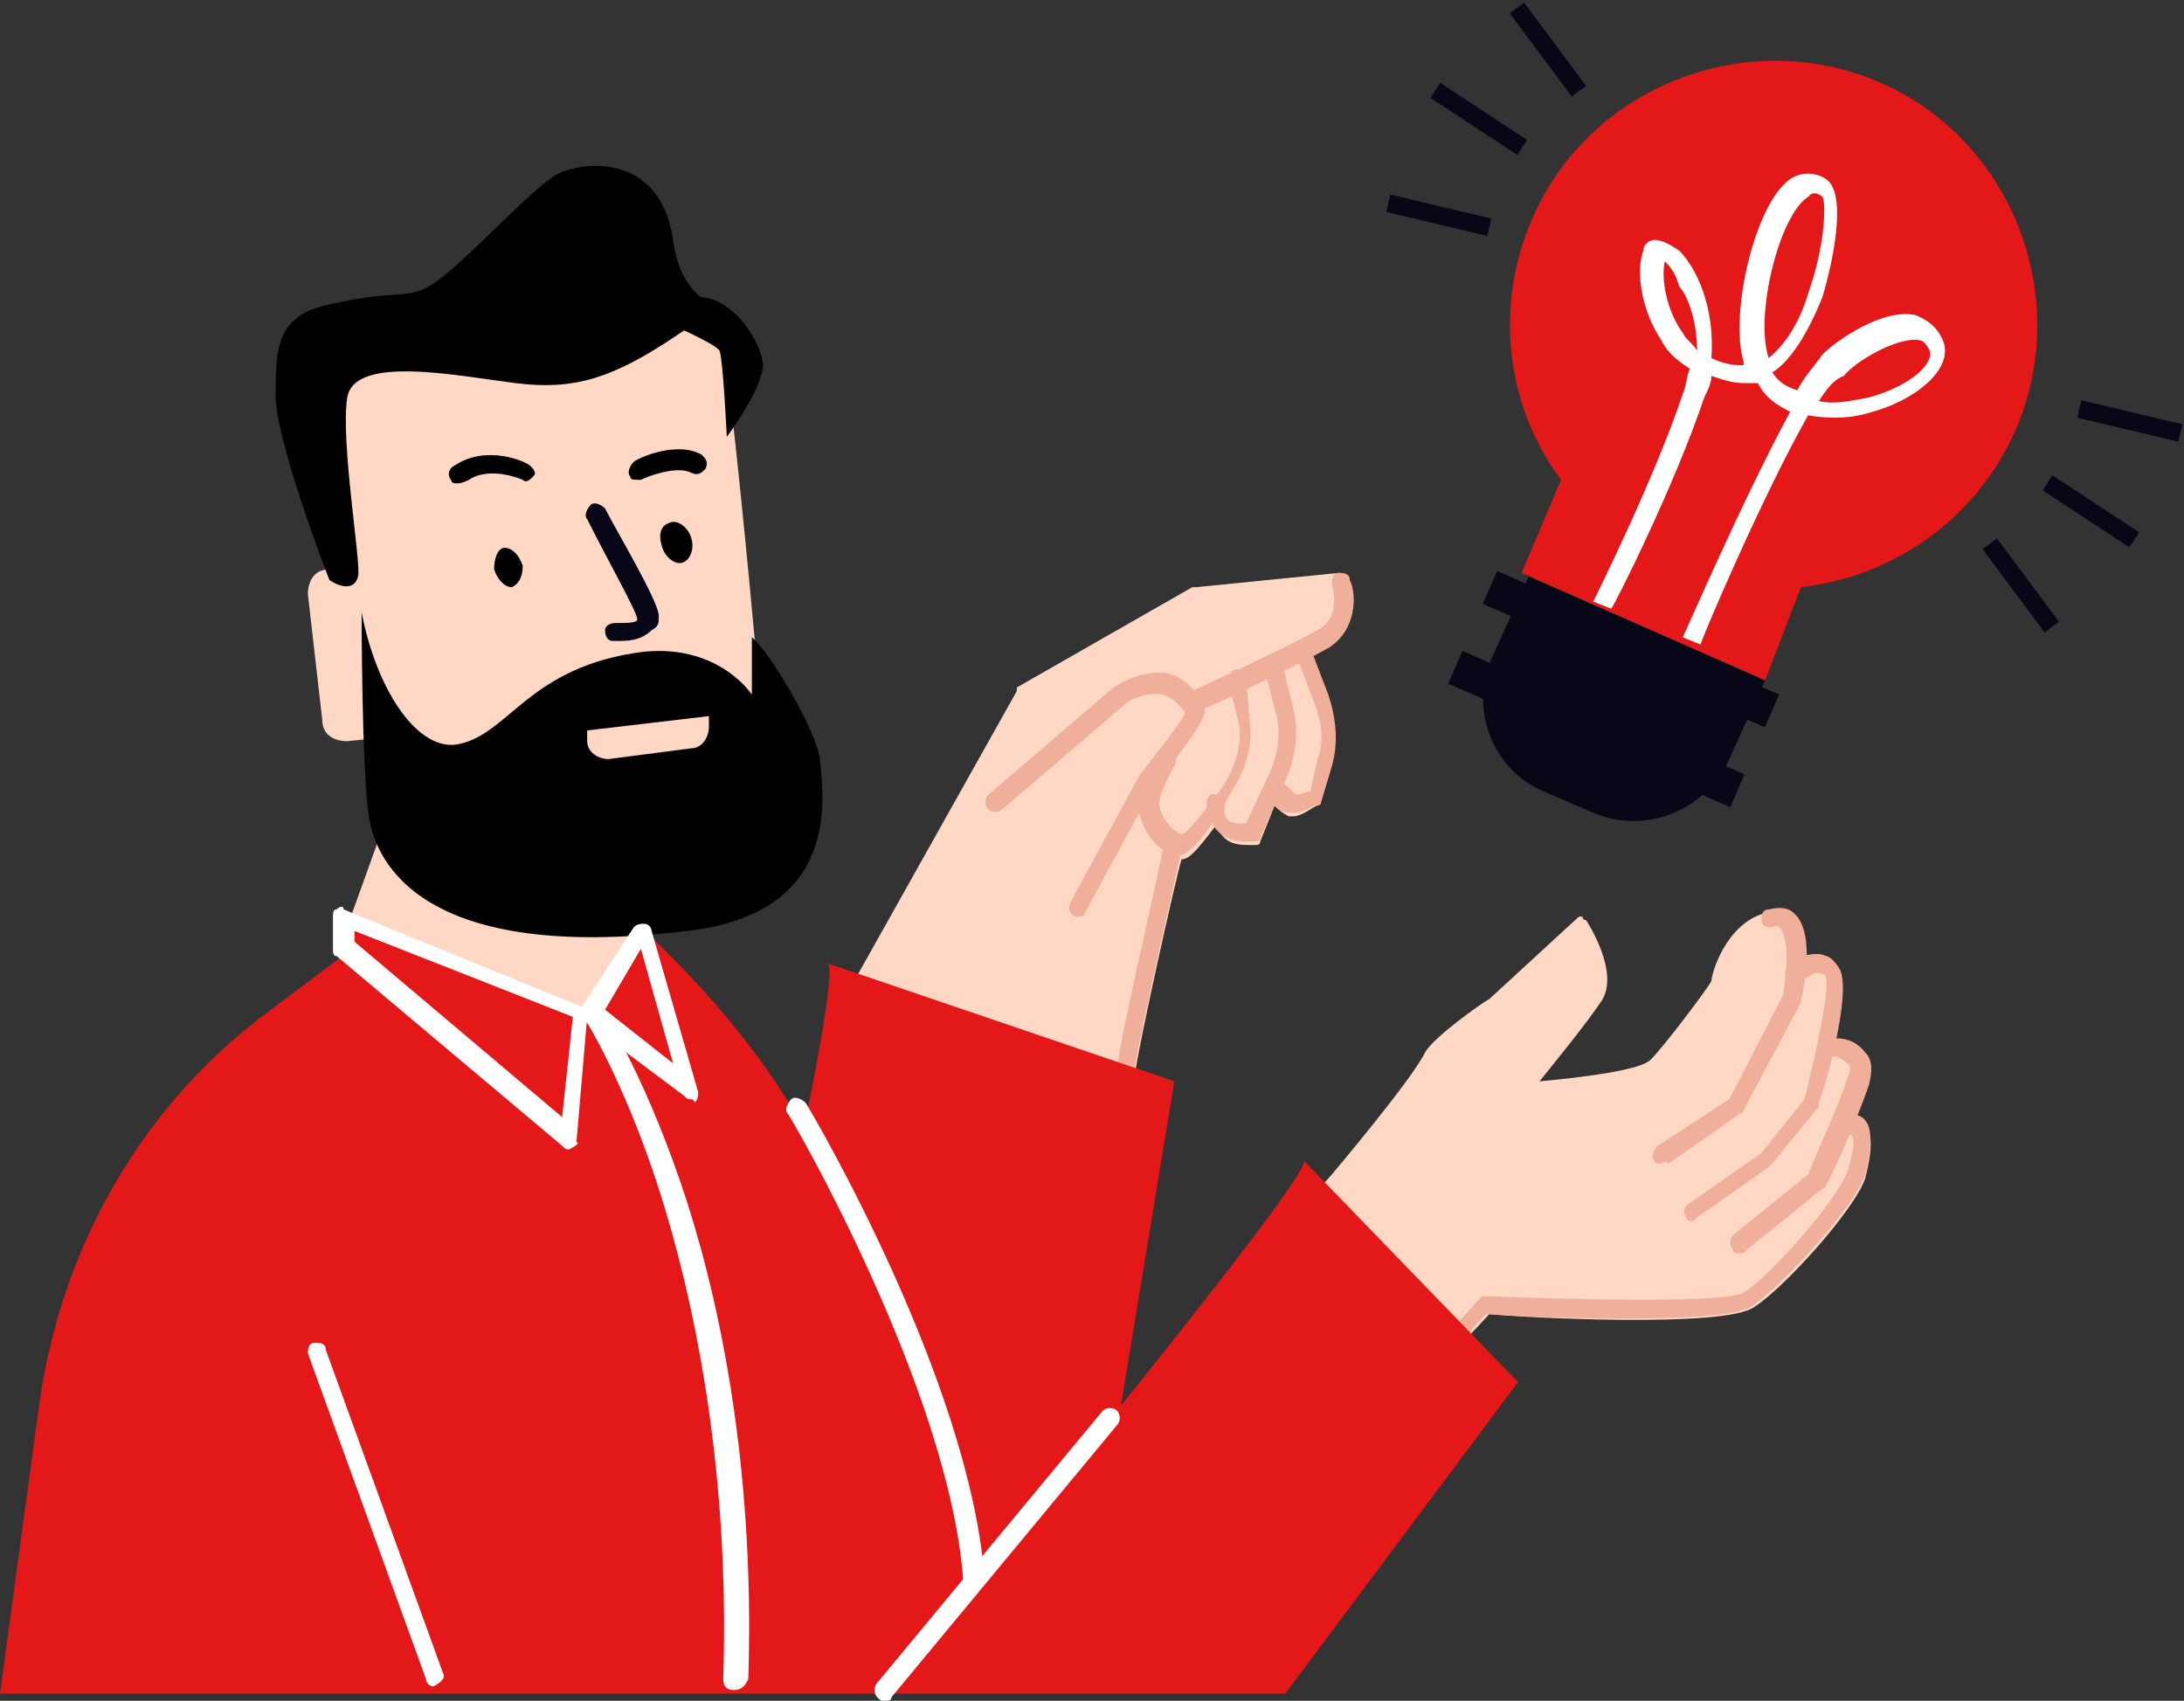 <?xml version="1.0" encoding="UTF-8"?>
<svg xmlns="http://www.w3.org/2000/svg" xmlns:xlink="http://www.w3.org/1999/xlink" version="1.1" id="Ebene_1" x="0px" y="0px" width="61px" height="47.5px" viewBox="0 0 61 47.5" style="enable-background:new 0 0 61 47.5;" xml:space="preserve">
<rect x="0" y="0" width="61" height="47.5" fill="#333333" stroke="none"/>
<style type="text/css">
	.st0{fill:#FFD8C5;}
	.st1{fill:#E41819;}
	.st2{fill:#080717;}
	.st3{fill:#FFFFFF;}
	.st4{fill:#F0AF9B;}
</style>
<g id="Guides_For_Artboard">
</g>
<g id="Layer_2">
</g>
<g id="_x3C_Layer_x3E_">
	<g>
		<path class="st0" d="M52.1,31.5c-0.2-0.1-0.3-0.1-0.5,0c0.2-0.4,0.3-0.9,0.4-1.2c0.1-0.3,0.1-0.6,0-0.8c-0.2-0.3-0.7-0.4-0.9-0.4    c0.2-0.8,0.3-1.7,0.2-2c-0.1-0.2-0.2-0.3-0.4-0.4c-0.3-0.1-0.6,0-0.7,0.1c0-0.5-0.1-1-0.3-1.2c-0.1-0.1-0.3-0.2-0.6-0.1    c-1.1,0.3-1.5,1.7-1.5,1.9c-0.1,0.2-1.3,1.8-1.7,2.2c-0.3,0.3-2,0.5-3.1,0.6c0.4-0.5,1.3-1.6,1.7-2.2c0.6-0.8-0.4-2.3-0.4-2.3    s-0.1,0-0.1-0.1h-0.1l-2.5,2.3C41.4,28,40,29,39.8,29.4c-0.4,0.8-2.6,3.4-2.6,3.4l-1.5,1.7v0.1l2.8,5.1l0.1,0.1l0,0h0.1l2.9-3.1    c0.9,0.1,6.6,0.4,7.4-0.2c0.8-0.5,2.8-2.7,3.1-3.6C52.3,32.1,52.3,31.6,52.1,31.5z"></path>
		<path class="st0" d="M37.5,16.1c0-0.1-0.1-0.1-0.1-0.1l-4,0.4c0,0,0,0-0.1,0l-4.9,2.8c0,0,0,0,0,0.1l-4.6,8.2v0.1    c0,0,0,0.1,0.1,0.1l7.6,2.4l0,0c0,0,0,0,0.1,0l0.1-0.1c0.1-0.8,1.1-5.3,1.3-6c0.2,0,0.4-0.2,1-1c0,0.2,0.1,0.3,0.2,0.4    c0.2,0.2,0.5,0.2,0.7,0.2c0.1,0,0.2,0,0.2,0s0.1,0,0.1-0.1l0.4-1c0.1,0.1,0.2,0.2,0.4,0.3h0.1c0.3,0,0.6-0.3,0.7-0.3    c0,0,0,0,0-0.1l0.3-1c0.2-0.6,0.1-1.3-0.1-1.9l-0.5-1.3l0,0c0.2-0.1,0.4-0.2,0.5-0.3C38,17.2,37.5,16.1,37.5,16.1z"></path>
		<path class="st1" d="M18,26c0,0,3.6,3.2,5,6.7s1.7,14.6,1.7,14.6H0l1.1-8.1c0.6-4.3,2.8-8.2,6.2-10.8l2.4-1.8v-0.9l6.9,2.8L18,26z    "></path>
		<g>
			<path class="st2" d="M43.1,22.1l1.4,0.6c1.4,0.6,3.1,0,3.8-1.5l1-2.2l-6.6-2.9l-1,2.2C41,19.8,41.7,21.5,43.1,22.1z"></path>
			<path class="st1" d="M42.8,6.1c1.6-3.7,6-5.4,9.7-3.8s5.4,6,3.8,9.7c-1.1,2.5-3.4,4.1-6,4.4l-1,2.6l-6.8-3l1.1-2.6     C42.1,11.4,41.7,8.6,42.8,6.1z"></path>
			<g>
				<rect x="44.1" y="16.1" transform="matrix(0.401 -0.916 0.916 0.401 8.016 53.034)" class="st2" width="1" height="8.6"></rect>
			</g>
			<g>
				
					<rect x="45.1" y="13.8" transform="matrix(0.401 -0.916 0.916 0.401 10.689 52.642)" class="st2" width="1" height="8.6"></rect>
			</g>
			<g>
				<path class="st3" d="M47.5,18L47,17.8c0.1-0.2,1.7-3.9,3-6.3c-0.4-0.2-0.7-0.4-0.9-0.8c-0.1,0-0.3,0-0.4,0      c-0.3,0-0.6-0.1-0.9-0.2c0,0.2-0.1,0.4-0.2,0.6c-0.8,2.4-2.5,5.8-2.6,5.9l-0.5-0.2c0,0,1.7-3.4,2.5-5.8c0.1-0.2,0.1-0.5,0.2-0.7      c-0.3-0.2-0.6-0.4-0.8-0.8c-0.6-0.9-0.7-2-0.5-2.5c0-0.2,0.2-0.3,0.3-0.3c0.2,0,0.4,0.1,0.7,0.3c0.5,0.5,1,1.6,0.9,3      c0.2,0.1,0.5,0.2,0.8,0.2h0.1v-0.1C48.3,8.8,49,5.7,50,5c0.3-0.2,0.7-0.2,1,0c0.6,0.4,0.2,2.3-0.1,3.3c-0.4,1-0.9,1.8-1.4,2.1      c0.2,0.3,0.4,0.4,0.7,0.5c0.2-0.4,0.5-0.7,0.7-1c0.4-0.4,1.7-1.3,2.6-1.1C54,9,54.2,9.3,54.3,9.6c0.2,0.8-0.9,1.6-2,1.9      c-0.6,0.2-1.2,0.2-1.8,0.1C49.2,13.9,47.5,17.9,47.5,18z M50.8,11.2c0.4,0.1,0.9,0,1.4-0.1c1.1-0.3,1.8-0.9,1.7-1.3      c-0.1-0.2-0.2-0.3-0.3-0.3c-0.6-0.1-1.8,0.6-2.1,1C51.2,10.6,51,10.9,50.8,11.2z M50.7,5.4c-0.1,0-0.1,0-0.2,0.1      C49.7,6,49,8.8,49.4,10l0,0c0.5-0.4,0.9-1.1,1.1-1.8C51,6.8,51,5.6,50.9,5.5C50.8,5.4,50.7,5.4,50.7,5.4z M46.5,7.3      c-0.1,0.4,0,1.3,0.5,2c0.1,0.2,0.3,0.3,0.4,0.5c0-0.9-0.3-1.6-0.5-1.8C46.8,7.6,46.6,7.4,46.5,7.3z"></path>
			</g>
		</g>
		<g>
			<path class="st0" d="M17.9,25.8v0.6l-1.4,2l-6.7-2.8l0.9-2.5L9.1,11.9c0,0-0.6-1.9,1.9-2.1c2.5-0.3,8.8-1.2,9.1-0.6     c0.3,0.7,1.4,13.1,1.4,13.6S19.1,25.5,17.9,25.8z"></path>
			<path class="st0" d="M10.7,20.6l-1,0.1c-0.4,0-0.7-0.2-0.7-0.6l-0.4-3.5c0-0.4,0.2-0.7,0.6-0.7l0.7-0.1L10.7,20.6z"></path>
			<path d="M20.3,12.2c0,0,0.9-1.2,1-1.9c0.1-0.3-0.4-1.5-1.3-1.9C19.1,8,18.6,9,18.6,9s1.4,0.6,1.5,0.8     C20.2,10.1,20.3,12.2,20.3,12.2z"></path>
			<path d="M9.2,16.2c0,0-1.6-4.1-1.5-5.3c0-1.3,0.1-2.1,1.5-2.4c2.2-0.5,2.2,0,3.2-0.8s2.7-2.7,3.3-2.9c1.1-0.4,2.8-0.2,3.1,1.9     C19,8.3,20,8.5,20,8.6c0,0.1-0.4,0.3-1,0.7c-1.9,1.3-3,1.6-4.6,1.4c-1.6-0.2-4.5-0.8-4.7,0.4s0.4,4.7,0.3,5     C9.9,16.5,9.5,16.4,9.2,16.2z"></path>
			<path d="M10.1,17.1c0,0,0,4.3,0.2,5.7c0.2,1.3,1.5,4.1,8.9,3.2c4.3-0.5,3.8-3.7,3.7-4.8c-0.1-0.8-1.4-3-1.9-3.4v1.6     c0,0-0.9-1.4-3-1.2c-3.3,0.4-3.8,2.4-5.3,2.6C11.6,20.9,10.5,19.2,10.1,17.1z"></path>
			<path class="st0" d="M17,21.2l2.3-0.3c0.3,0,0.5-0.3,0.5-0.6V20l-3.4,0.4v0.3C16.4,21,16.7,21.2,17,21.2z"></path>
			<g>
				<g>
					<path d="M17.8,13.4c-0.1,0-0.2,0-0.2-0.1c-0.1-0.1,0-0.3,0.1-0.4c0.1-0.1,1.2-0.6,1.9-0.2c0.1,0.1,0.2,0.2,0.1,0.4       c-0.1,0.1-0.2,0.2-0.4,0.1c-0.4-0.2-1.2,0.1-1.4,0.2H17.8z"></path>
				</g>
				<g>
					<path d="M12.8,13.5c-0.1,0-0.2,0-0.2-0.1c-0.1-0.1-0.1-0.3,0.1-0.4c0.9-0.6,2-0.1,2.1,0s0.2,0.2,0.1,0.3       c-0.1,0.1-0.2,0.2-0.3,0.1c0,0-0.9-0.4-1.5,0C12.9,13.5,12.8,13.5,12.8,13.5z"></path>
				</g>
				<path d="M18.5,15.3c0.1,0.3,0.4,0.5,0.6,0.4s0.3-0.4,0.2-0.7c-0.1-0.3-0.4-0.5-0.6-0.4C18.4,14.7,18.4,15,18.5,15.3z"></path>
				<path d="M13.8,15.9c0.1,0.3,0.3,0.5,0.5,0.5c0.2-0.1,0.3-0.3,0.3-0.6c-0.1-0.3-0.3-0.5-0.5-0.5C13.9,15.3,13.8,15.6,13.8,15.9z"></path>
				<g>
					<path class="st2" d="M17.3,17.9c-0.1,0-0.2,0-0.2,0c-0.1,0-0.2-0.1-0.2-0.3c0-0.1,0.1-0.2,0.3-0.2c0.3,0,0.6,0,0.6-0.1       c0-0.2-0.8-1.6-1.4-2.8c-0.1-0.1,0-0.3,0.1-0.4c0.1-0.1,0.3,0,0.4,0.1c0.3,0.6,1.5,2.6,1.5,3c0,0.2,0,0.3-0.2,0.4       C17.9,17.9,17.5,17.9,17.3,17.9z"></path>
				</g>
			</g>
		</g>
		<g>
			<g>
				<path class="st4" d="M33.4,19.7c-0.1,0-0.2-0.1-0.2-0.1c-0.1-0.1,0-0.3,0.1-0.3c0,0,2.6-1.2,3.5-1.7c0.7-0.4,0.4-1.2,0.4-1.3      c0-0.1,0-0.3,0.2-0.3c0.1,0,0.3,0,0.3,0.2c0.2,0.4,0.2,1.4-0.6,1.9c-0.9,0.5-3.4,1.7-3.5,1.7C33.5,19.7,33.4,19.7,33.4,19.7z"></path>
			</g>
			<g>
				<path class="st4" d="M30.1,25.6H30c-0.1-0.1-0.2-0.2-0.1-0.4l1.9-3.5l0,0c0.5-0.7,1.2-1.5,1.3-1.8c-0.2-0.3-0.4-0.4-0.6-0.5      c-0.5-0.1-1,0.2-1,0.2l-3.5,3c-0.1,0.1-0.3,0.1-0.4,0s-0.1-0.3,0-0.4l3.5-3c0,0,0.7-0.5,1.5-0.4c0.4,0.1,0.8,0.4,1,0.9      c0.1,0.2,0.2,0.3-1.4,2.3l-1.9,3.5C30.3,25.6,30.2,25.6,30.1,25.6z M33.2,20L33.2,20L33.2,20z"></path>
			</g>
			<g>
				<path class="st4" d="M32.9,23.9C32.8,23.9,32.8,23.9,32.9,23.9c-0.7-0.1-1.2-1-1.1-1.7c0.1-0.5,0.5-1.1,0.5-1.1      c0.1-0.1,0.2-0.2,0.4-0.1c0.1,0.1,0.2,0.2,0.1,0.4c0,0-0.3,0.5-0.4,0.9c-0.1,0.4,0.3,0.9,0.6,1c0.1,0,0.4-0.3,1.2-1.4      c0.3-0.5,0.5-1.1,0.4-1.7L34.3,19c0-0.1,0.1-0.3,0.2-0.3c0.1,0,0.3,0.1,0.3,0.2l0.1,1.2c0.1,0.7-0.1,1.4-0.5,2      C33.5,23.7,33.1,23.9,32.9,23.9z M32.9,23.4L32.9,23.4L32.9,23.4z"></path>
			</g>
			<g>
				<path class="st4" d="M34.8,23.5c-0.2,0-0.5,0-0.8-0.3c-0.1-0.1-0.3-0.4-0.3-0.8c0-0.1,0.1-0.3,0.3-0.2c0.1,0,0.3,0.1,0.2,0.3      c0,0.2,0,0.3,0.1,0.4s0.3,0.1,0.5,0.1l0.7-1.5c0.2-0.5,0.3-1.1,0.1-1.7l-0.3-1.2c0-0.1,0-0.3,0.2-0.3c0.1,0,0.3,0,0.3,0.2      l0.3,1.2c0.2,0.7,0.1,1.4-0.2,2.1l-0.7,1.6c0,0.1-0.1,0.1-0.2,0.1C35.1,23.5,35,23.5,34.8,23.5z M35,23.2L35,23.2L35,23.2z"></path>
			</g>
			<g>
				<path class="st4" d="M36.1,22.7L36.1,22.7c-0.3,0-0.5-0.1-0.6-0.4c-0.1-0.1,0-0.3,0.1-0.4s0.3,0,0.4,0.1      c0.1,0.1,0.1,0.1,0.2,0.2c0.1,0,0.3-0.1,0.4-0.1l0.2-0.9c0.2-0.5,0.1-1.1-0.1-1.6l-0.5-1.3c-0.1-0.1,0-0.3,0.1-0.3      c0.1-0.1,0.3,0,0.3,0.1l0.5,1.3c0.2,0.6,0.3,1.3,0.1,2l-0.3,1c0,0,0,0.1-0.1,0.1C36.8,22.4,36.5,22.7,36.1,22.7z M36.7,22.2      L36.7,22.2L36.7,22.2z"></path>
			</g>
			<g>
				<path class="st4" d="M31.5,30.1L31.5,30.1c-0.2,0-0.3-0.1-0.3-0.3c0.1-0.9,1.3-6,1.3-6.2c0-0.1,0.2-0.2,0.3-0.2s0.2,0.2,0.2,0.3      c0,0.1-1.2,5.3-1.3,6.1C31.7,30,31.6,30.1,31.5,30.1z"></path>
			</g>
		</g>
		<g>
			<g>
				<g>
					
						<rect x="41.1" y="1.9" transform="matrix(0.549 -0.836 0.836 0.549 15.8 36.05)" class="st2" width="0.5" height="2.9"></rect>
				</g>
			</g>
			<g>
				<g>
					
						<rect x="39.9" y="4.5" transform="matrix(0.231 -0.973 0.973 0.231 25.122 43.703)" class="st2" width="0.5" height="2.9"></rect>
				</g>
			</g>
			<g>
				<g>
					
						<rect x="43" y="-0.1" transform="matrix(0.802 -0.597 0.597 0.802 7.742 26.122)" class="st2" width="0.5" height="2.9"></rect>
				</g>
			</g>
		</g>
		<g>
			<g>
				<g>
					
						<rect x="58.2" y="12.9" transform="matrix(0.549 -0.836 0.836 0.549 14.313 55.266)" class="st2" width="0.5" height="2.9"></rect>
				</g>
			</g>
			<g>
				<g>
					
						<rect x="59.2" y="10.3" transform="matrix(0.231 -0.973 0.973 0.231 34.321 66.888)" class="st2" width="0.5" height="2.9"></rect>
				</g>
			</g>
			<g>
				<g>
					
						<rect x="56.2" y="14.9" transform="matrix(0.802 -0.597 0.597 0.802 1.407 36.937)" class="st2" width="0.5" height="2.9"></rect>
				</g>
			</g>
		</g>
		<g>
			<g>
				<path class="st4" d="M46.4,32.5c-0.1,0-0.2,0-0.2-0.1c-0.1-0.1,0-0.3,0.1-0.4l2-1.3l1.5-2.9c0.1-0.6,0.2-1.6-0.1-1.9      c0,0-0.1-0.1-0.2,0c-0.1,0-0.3,0-0.3-0.2c0-0.1,0-0.3,0.2-0.3c0.4-0.1,0.6,0,0.7,0.1c0.6,0.5,0.3,2.1,0.2,2.4V28l-1.6,3      c0,0,0,0.1-0.1,0.1l-2,1.4C46.5,32.4,46.4,32.5,46.4,32.5z"></path>
			</g>
			<g>
				<path class="st4" d="M47.3,34.1c-0.1,0-0.2,0-0.2-0.1c-0.1-0.1-0.1-0.3,0.1-0.4l2-1.4l1.2-1.5c0.3-1.2,0.7-3,0.6-3.4      c0-0.1-0.1-0.1-0.1-0.1c-0.2-0.1-0.4,0.1-0.6,0.2c-0.1,0.1-0.3,0-0.4-0.1c-0.1-0.1,0-0.3,0.1-0.4c0.1,0,0.6-0.4,1-0.2      c0.1,0,0.3,0.2,0.4,0.4c0.3,0.7-0.4,3.2-0.6,3.7v0.1l-1.3,1.6c0,0,0,0-0.1,0.1l-2,1.4L47.3,34.1z"></path>
			</g>
			<g>
				<path class="st4" d="M48.6,35c-0.1,0-0.2,0-0.2-0.1c-0.1-0.1-0.1-0.3,0-0.4l2.1-1.7c0.1-0.3,0.9-2,1.1-2.7      c0.1-0.2,0.1-0.3,0-0.4s-0.3-0.2-0.4-0.2c-0.1,0-0.3-0.1-0.2-0.3s0.1-0.3,0.3-0.2c0.1,0,0.5,0,0.8,0.4c0.2,0.2,0.2,0.5,0.1,0.9      c-0.3,0.9-1.1,2.7-1.2,2.8c0,0,0,0.1-0.1,0.1l-2.1,1.7C48.7,35,48.7,35,48.6,35z M50.7,33L50.7,33L50.7,33z"></path>
			</g>
			<g>
				<path class="st4" d="M38.6,40c-0.1,0-0.1,0-0.2-0.1c-0.1-0.1-0.1-0.3,0-0.4l2.9-3.2c0.1-0.1,0.1-0.1,0.2-0.1      c2.5,0.1,6.7,0.2,7.2-0.1c0.8-0.5,2.7-2.7,2.9-3.4c0.3-0.9,0.1-1,0.1-1s-0.1,0-0.2,0.1c-0.1,0.1-0.3,0-0.4-0.1      c-0.1-0.1,0-0.3,0.1-0.4c0,0,0.5-0.3,0.8-0.1c0.3,0.2,0.3,0.7,0.1,1.6c-0.3,0.9-2.3,3.1-3.2,3.7c-0.8,0.5-6.1,0.3-7.4,0.2      l-2.8,3.1C38.8,40,38.7,40,38.6,40z"></path>
			</g>
		</g>
		<g>
			<path class="st3" d="M12.1,47.1c-0.1,0-0.2-0.1-0.2-0.2l-3.3-9.1c0-0.1,0-0.3,0.2-0.3c0.1,0,0.3,0,0.3,0.2l3.3,9.1     C12.4,46.9,12.3,47,12.1,47.1C12.2,47.1,12.1,47.1,12.1,47.1z"></path>
		</g>
		<path class="st1" d="M36.4,32.4l6,6.2l-6.5,8.7H24.8C24.8,47.2,37.1,32.4,36.4,32.4z"></path>
		<path class="st1" d="M23.1,26.9l9.7,3.3l-2.8,17H18.9C18.9,47.2,23.8,26.9,23.1,26.9z"></path>
		<g>
			<path class="st3" d="M15.9,32.1c-0.1,0-0.1,0-0.2-0.1l-6.3-5.3c-0.1,0-0.1-0.1-0.1-0.2v-0.9c0-0.1,0-0.2,0.1-0.2     c0.1-0.1,0.2-0.1,0.2,0l6.6,2.7c0.1,0,0.2,0.2,0.2,0.3l-0.3,3.5C16.2,31.9,16.1,32,15.9,32.1C16,32.1,16,32.1,15.9,32.1z      M9.9,26.3l5.8,4.9l0.3-2.8L9.9,26V26.3z"></path>
		</g>
		<g>
			<path class="st3" d="M19.3,30.7c-0.1,0-0.1,0-0.2-0.1l-2.8-2.1c-0.1-0.1-0.1-0.2-0.1-0.3l1.5-2.3c0.1-0.1,0.2-0.1,0.3-0.1     c0.1,0,0.2,0.1,0.2,0.2l1.3,4.5c0,0.1,0,0.2-0.1,0.3C19.4,30.7,19.3,30.7,19.3,30.7z M16.9,28.2l1.9,1.5l-0.9-3.2L16.9,28.2z"></path>
		</g>
		<g>
			<path class="st3" d="M20.5,47.2L20.5,47.2c-0.2,0-0.3-0.1-0.3-0.3c0.2-6.1-0.9-10.9-1.8-13.7c-1-3.1-2.1-4.8-2.1-4.8     c-0.1-0.1,0-0.3,0.1-0.4s0.3,0,0.4,0.1c0,0.1,1.1,1.7,2.2,4.9c1,2.9,2.1,7.7,1.9,13.9C20.8,47.1,20.7,47.2,20.5,47.2z"></path>
		</g>
		<g>
			<path class="st3" d="M27.2,44.3c-0.1,0-0.3-0.1-0.3-0.2c-0.4-5.3-4.8-12.9-4.9-13s0-0.3,0.1-0.4s0.3,0,0.4,0.1     c0.2,0.3,4.6,7.8,5,13.3C27.4,44.2,27.3,44.3,27.2,44.3L27.2,44.3z"></path>
		</g>
		<g>
			<path class="st3" d="M24.7,47.5c-0.1,0-0.1,0-0.2-0.1s-0.1-0.3,0-0.4l6.3-7.6c0.1-0.1,0.3-0.1,0.4,0s0.1,0.3,0,0.4l-6.3,7.6     C24.9,47.5,24.8,47.5,24.7,47.5z"></path>
		</g>
	</g>
</g>
</svg>
